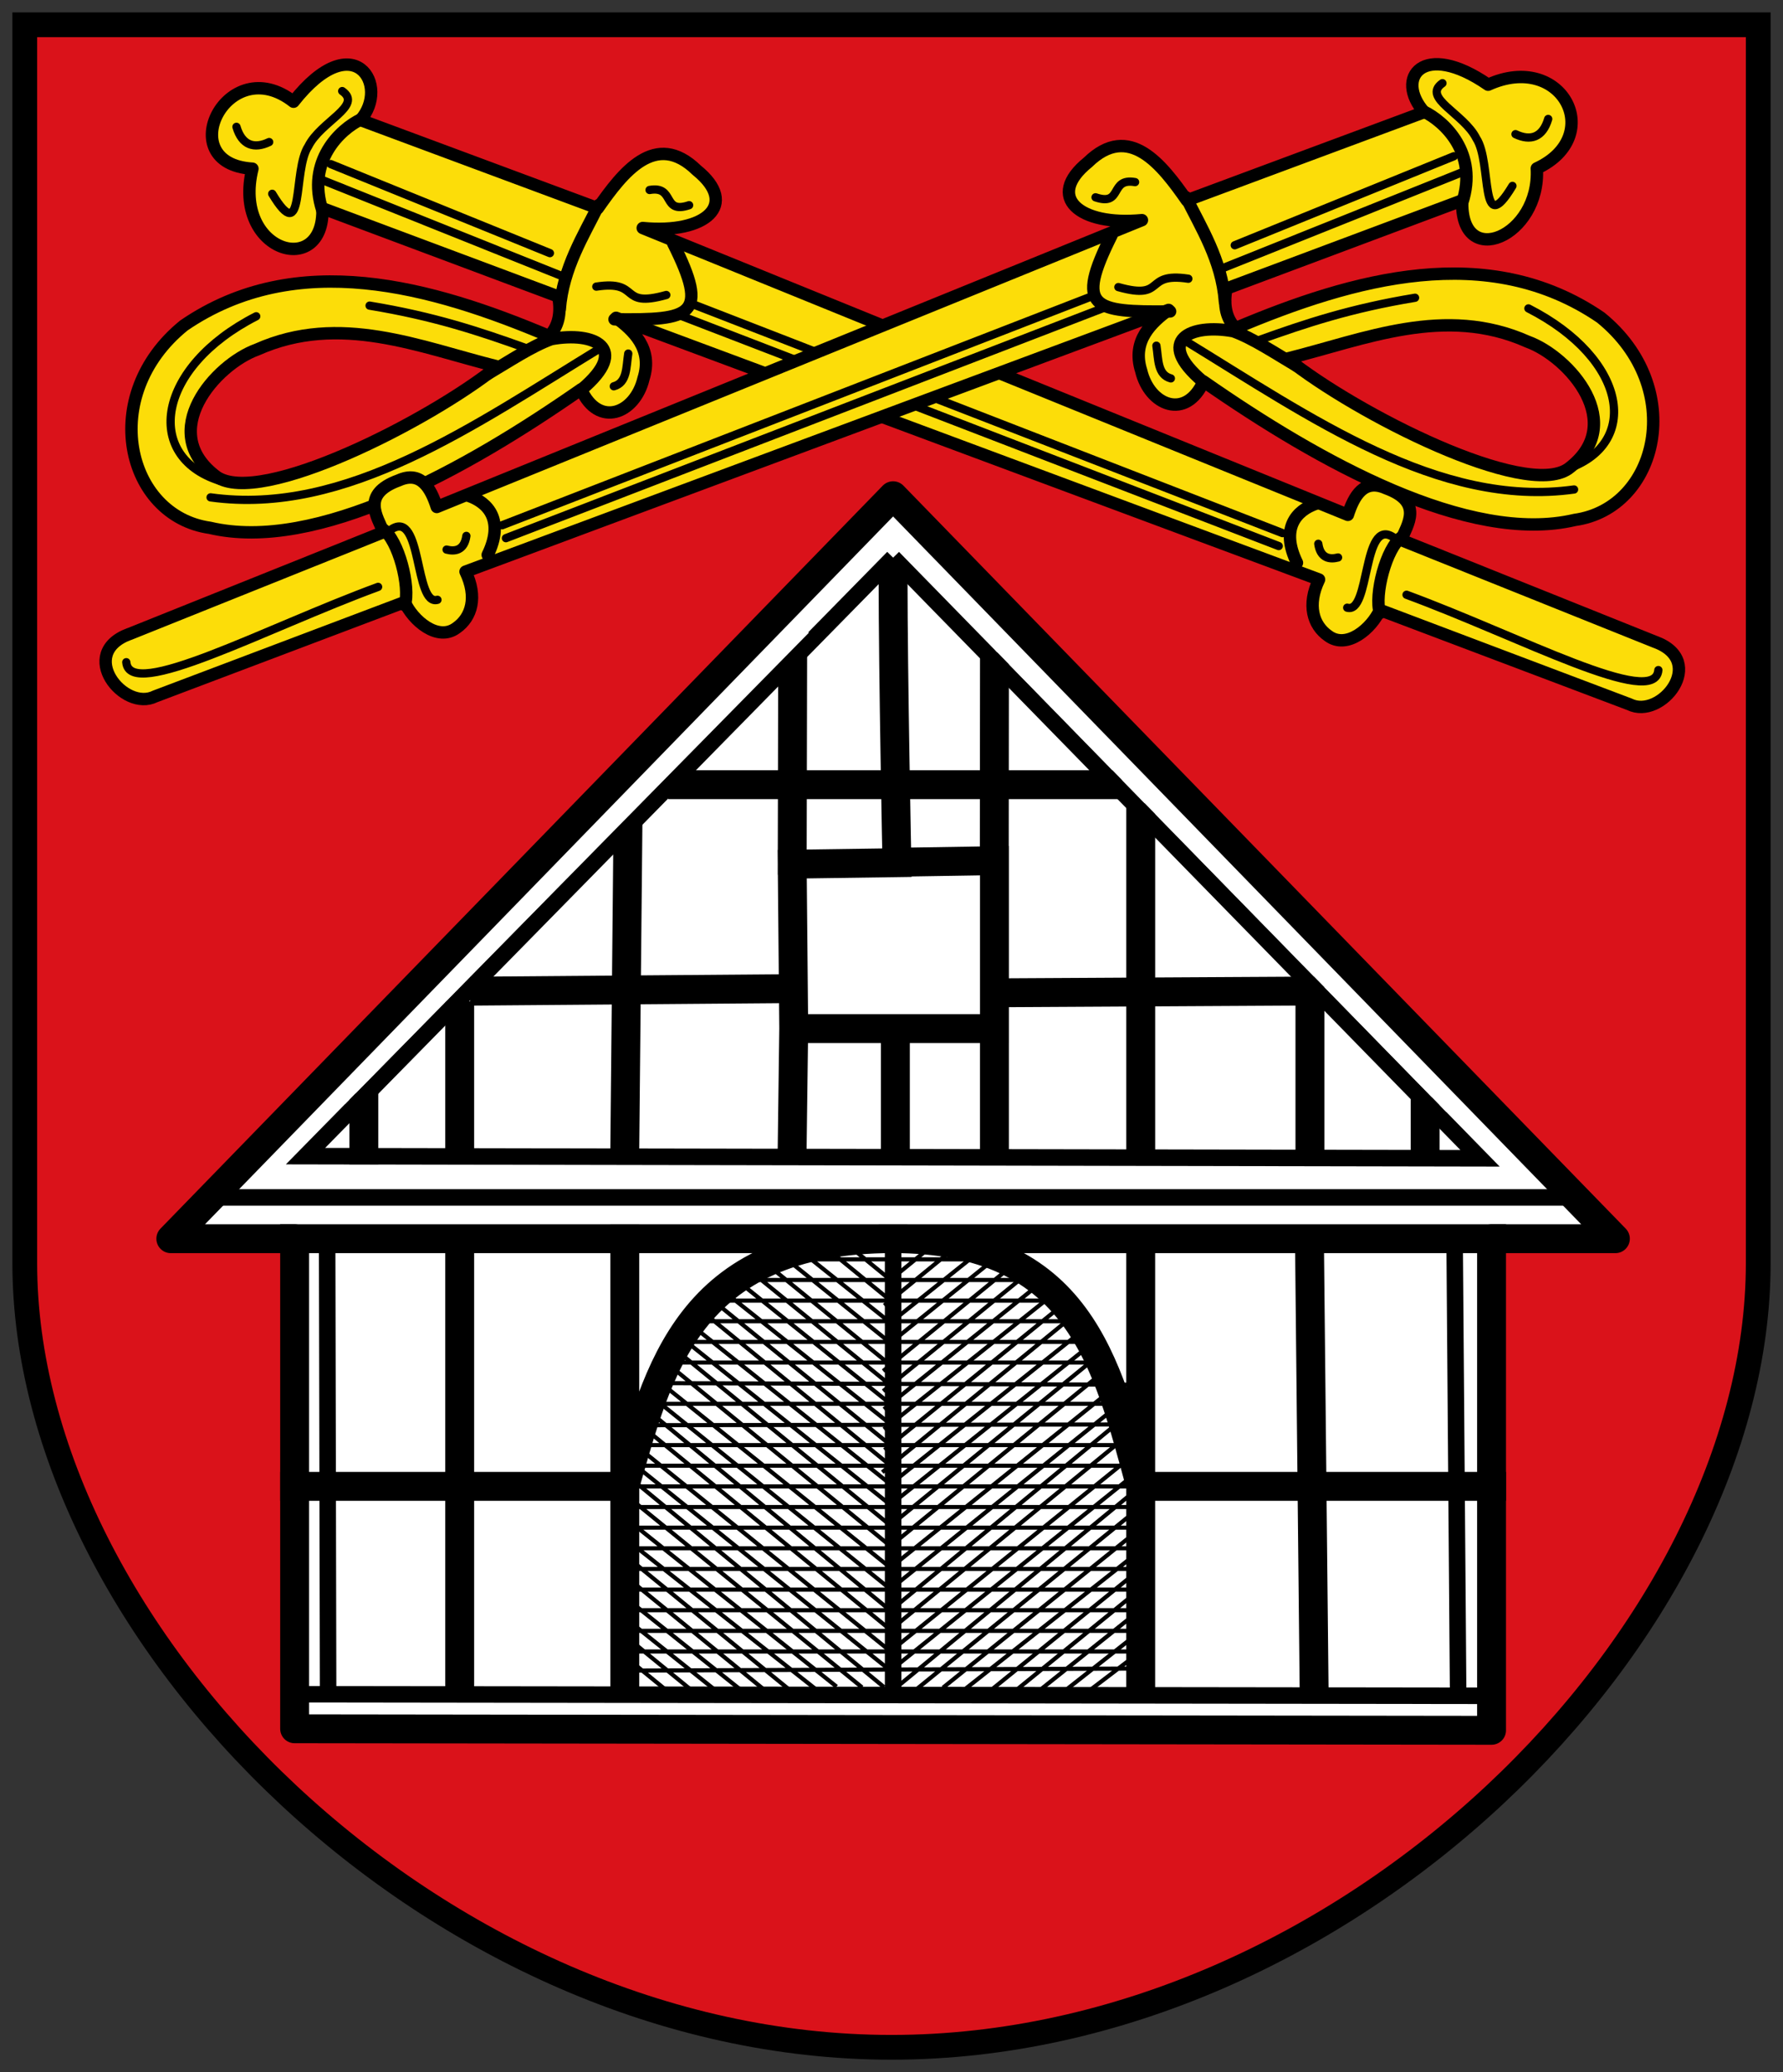 <!-- Created with Inkscape (http://www.inkscape.org/) -->
<svg xmlns:rdf="http://www.w3.org/1999/02/22-rdf-syntax-ns#" xmlns="http://www.w3.org/2000/svg" height="502" width="432" version="1.1" xmlns:cc="http://creativecommons.org/ns#" xmlns:dc="http://purl.org/dc/elements/1.1/">
 <rect width="100%" height="100%" fill="#333333" stroke="none"/>

 <g transform="translate(0,-550.362)">
  <g transform="translate(2.949,-1.475)">
   <path stroke-linejoin="miter" d="m3.051,557.84,420,0,0,300c0,90-100,190-210,190s-210-100-210-190z" stroke="#000" stroke-linecap="butt" stroke-dasharray="none" stroke-width="6" fill="#da121a"/>
   <path stroke-linejoin="round" d="m38.438,851.94,175-180,175,180-30,0,0,119.1-290-0.369,0-118.73z" stroke="#000" stroke-linecap="round" stroke-miterlimit="4" stroke-dasharray="none" stroke-width="7" fill="#FFF"/>
   <path stroke-linejoin="miter" d="m68.438,851.94,290,0m-85,60,85,0m-290,0,80,0m90.56-119.58l75.438-0.419m-200,0l73.56-0.58m-25.562-49.419,103,0m8,8,0,80m-35.44-116.58-0.04,46.91m-48.85-48.18-0.11,48.19m-39.825-6.163-0.737,75.83m65-138.01c0,23.337,0.931,68.901,0.931,68.901l-25.37,0.36,0.369,39.837h48.631v-40.682l-23.371,0.369m99.808,31.217,0,38m-100.44-26.8v26.217m24-28.323,0,29.323m-48.63-29.33-0.37,28.32m-80.562-31.419,0,32m-23.226-9.705,0,10.189m23.226,23.226,0,106.29m40-108,0,108m125-106,0,106m68.912-129.23,0-9.507m-28.018,31.705,1.106,107.03m-102-108c-50,0-56.987,32.415-65,60m65-60c45,0,51.814,29.976,60,60" stroke="#000" stroke-linecap="square" stroke-miterlimit="4" stroke-dasharray="none" stroke-width="7" fill="none"/>
   <path stroke-linejoin="miter" d="m378.44,841.94-330,0m165-155,142.21,145.52-284.58-0.521,142.37-145m-136.89,275.74-0.235-109.49m-5.161,109.12,285.35,0.369m-7.005-109.12,0.834,107.65m-136.89-109.26,0,110" stroke="#000" stroke-linecap="butt" stroke-miterlimit="4" stroke-dasharray="none" stroke-width="4" fill="none"/>
   <path stroke-linejoin="miter" d="m148.44,941.94,125,0m-125,5,125,0m-125,5,125,0m-125-15,125,0m-125-5,125,0m-125-5,125,0m-126.31-5,125,0m-123.69-5,125,0m-125-10,125,0m-120-5,120,0m-122.81-4.816,121.5-0.184m-118.69-5,120,0m-115-5,115,0.369m-115-5.369,105,0m-100-5,100,0m-100-5,95,0m-110,40,125,0m-105-45,85,0m-75-5,70,0m-70-5,65,0m-85,25,55,45m-55-50,55,45m-50-45,50,40m-50-45,50,40m-58.175-12.393,57.607,47.216m-57.607-52.216,57.346,47.346m-55.605-50.083,55.214,44.562m-53.519-48.259,53.259,42.868m-61.955-15.865,55.912,45.521m-55.912-50.521,61.256,50.474m-59.124-52.821,59.906,48.212m-58.733-52.169,58.994,47.69m-64.376-18.332,34.836,28.502m-34.927-33.576,40.905,33.468m-40.562-37.278,47.784,37.784m-47.784-42.784,51.564,41.173m-34.171-92.263,48.874,40.047m-46.658-42.962,46.137,37.57m-43.353-39.656,43.483,34.656m-40.615-37.57,40.615,32.701m-36.314-34.135,36.491,29.75m-33.885-32.534,33.885,27.664m-29.536-29.229,28.552,23.052m-22.422-22.835,22.715,18.172m-66.076,79.428,12.776,10.453m-12.909-15.562,18.483,15.122m-18.557-19.492,22.969,18.375m-23.2-23.56,30.201,24.161m19.47-108.08,17.276,14.135m-13.505-16.05,12.854,10.517m53.5,19.87-55,45m53.306-48.566-53.306,43.566m50-45-50,40m50-45-50,40m58.175-12.393-57.607,47.216m57.607-52.216-57.346,47.346m55.605-50.083-55.214,44.562m53.519-48.259-53.259,42.868m61.955-15.865-55.912,45.521m55.912-50.521-61.256,50.474m59.124-52.821-59.906,48.212m58.733-52.169-58.994,47.69m62.717-16.857-33.177,27.028m33.452-32.102-39.43,31.993m38.903-35.988-45.995,36.364m45.995-41.732-49.905,40.251m34.171-92.263-48.874,40.047m46.658-42.962-46.137,37.57m43.353-39.656-43.483,34.656m40.615-37.57-40.615,32.701m36.314-34.135-36.491,29.75m33.885-32.534-33.885,27.664m29.536-29.229-28.552,23.052m22.422-22.835-22.715,18.172m61.468,82.93-125.03,0.499m127.75-6.53-16.455,12.542m16.345-17.464-20.757,16.347m20.435-21.348-27.436,21.949m-19.47-108.08-17.276,14.135m13.505-16.05-12.854,10.517" stroke="#000" stroke-linecap="butt" stroke-width="1px" fill="none"/>
   <path stroke-linejoin="miter" d="M191.95,704.09,79.589,818.25m159.7-109.9,109.22,111.8" stroke="#FFF" stroke-linecap="butt" stroke-miterlimit="4" stroke-dasharray="none" stroke-width="3" fill="#FFF"/>
   <g stroke-linejoin="round" transform="matrix(-1,0,0,1,426.502,1.91)" stroke="#000" stroke-linecap="round" stroke-dasharray="none" stroke-miterlimit="4">
    <path d="m28.387,155.09,61.567-24.7c-1.442-3.692-5.527-9.184,3.687-12.535,5.379-2.409,7.764,1.887,9.238,6.444l170.85-69.489c-15.238,1.475-23.41-5.653-13.088-14.009,9.992-9.737,17.921,0.576,23.963,9.217l57.512-21.382c-7.287-8.286,1.572-23.041,16.221-4.424,16.035-12.565,29.746,15.056,9.954,16.221,5.013,20.227-17.548,26.714-16.959,9.585l-57.143,21.382c-0.78,4.207,0.043,7.345,2.212,9.585,28.478-12.028,61.164-21.267,88.479-2.581,21.031,17.049,13.925,46.186-6.267,49.032-25.758,6.068-61.972-14.033-89.954-33.548-4.227,9.416-13.098,5.905-15.115-2.581-2.327-7.3,2.549-11.722,6.636-14.747l-170.32,63.406c2.942,6.139,1.482,11.065-2.212,13.641-4.547,3.402-10.568-1.837-12.535-6.267l-60.461,22.857c-7.628,3.813-18.992-10.423-6.267-15.115z" transform="translate(0,550.362)" stroke-width="3" fill="#fcdd09"/>
    <path d="m341.94,578.81c5.114,2.434,13.304,10.149,9.401,22.12m-62.857,43.318c-11.804-9.976-2.987-14.067,7.373-12.166,4.795,1.727,10.234,5.388,15.484,8.479m-26.912-40.922c3.558,7.259,8.635,15.189,9.401,25.253m-27.465-16.037c-8.851,17.679-4.56,18.659,14.194,18.433m-170.14,44.608c5.094,1.684,8.802,6.146,4.793,14.378m-25.438-6.267c3.838,2.58,6.748,14.128,5.346,18.433" stroke-width="3" fill="none"/>
    <path d="m367.19,634.62c10.072,3.639,24.447,19.932,9.806,30.801-10.563,7.277-51.167-13.225-68.057-26.703,18.78-4.683,38.194-13.063,58.251-4.098z" stroke-width="3" fill="#da121a"/>
    <path d="m292.9,616.97,59.355-23.779m-75.023,42.396c0.512,3.189,0.212,7.053,3.502,7.926m3.318-9.217c30.462,18.619,61.549,40.701,94.378,36.129m-11.06-43.871c24.13,12.316,27.309,33.873,9.019,39.797m-74.457-32.055c11.557-4.149,22.418-7.758,37.972-10.323m24.332-39.631c3.601,1.721,6.599,0.83,7.926-3.687m-25.622-8.664c-5.079,3.561,5.203,7.335,8.209,13.371,3.87,5.852,0.716,24.856,8.75,11.514m-67.281,14.378,53.088-21.567m-86.82,9.954c6.652,2.244,3.321-4.787,9.585-3.687m-4.055,25.438c11.736,3.295,5.96-3.707,16.959-2.028m-179.72,65.622c1.89,0.499,4.278,0.314,4.793-3.318m-18.065-1.659c7.361-4.658,5.496,18.713,11.06,17.143m15.668-18.065,143.41-55.668m-142.49,58.802,144.52-55.668m-236.5,85.714c0.799,9.51,33.487-8.111,61.014-18.249" stroke-width="2" fill="none"/>
   </g>
   <path stroke-linejoin="round" d="m28.387,155.09,61.567-24.7c-1.442-3.692-5.527-9.184,3.687-12.535,5.379-2.409,7.764,1.887,9.238,6.444l170.85-69.489c-15.238,1.475-23.41-5.653-13.088-14.009,9.992-9.737,17.921,0.576,23.963,9.217l57.52-21.383c-7.29-8.286-0.27-17.511,15.48-6.636,17.878-8.141,28.64,12.476,11.797,20.276,0.958,16.541-18.654,24.87-18.065,7.742l-57.143,21.382c-0.78,4.207,0.043,7.345,2.212,9.585,28.478-12.028,61.164-21.267,88.479-2.581,21.031,17.049,13.925,46.186-6.267,49.032-25.758,6.068-61.972-14.033-89.954-33.548-4.227,9.416-13.098,5.905-15.115-2.581-2.327-7.3,2.549-11.722,6.636-14.747l-170.34,63.406c2.942,6.139,1.482,11.065-2.212,13.641-4.547,3.402-10.568-1.837-12.535-6.267l-60.461,22.857c-7.628,3.813-18.992-10.423-6.267-15.115z" transform="translate(0,550.362)" stroke="#000" stroke-linecap="round" stroke-miterlimit="4" stroke-dasharray="none" stroke-width="3" fill="#fcdd09"/>
   <path stroke-linejoin="round" d="m341.94,578.81c5.114,2.434,13.304,10.149,9.401,22.12m-62.857,43.318c-11.804-9.976-2.987-14.067,7.373-12.166,4.795,1.727,10.234,5.388,15.484,8.479m-26.912-40.922c3.558,7.259,8.635,15.189,9.401,25.253m-27.465-16.037c-8.851,17.679-4.56,18.659,14.194,18.433m-170.14,44.608c5.094,1.684,8.802,6.146,4.793,14.378m-25.438-6.267c3.838,2.58,6.748,14.128,5.346,18.433" stroke="#000" stroke-linecap="round" stroke-miterlimit="4" stroke-dasharray="none" stroke-width="3" fill="none"/>
   <path stroke-linejoin="round" d="m367.19,634.62c10.072,3.639,24.447,19.932,9.806,30.801-10.563,7.277-51.167-13.225-68.057-26.703,18.78-4.683,38.194-13.063,58.251-4.098z" stroke="#000" stroke-linecap="round" stroke-miterlimit="4" stroke-dasharray="none" stroke-width="3" fill="#da121a"/>
   <path stroke-linejoin="round" d="m292.9,616.97,59.355-23.779m-75.023,42.396c0.512,3.189,0.212,7.053,3.502,7.926m3.318-9.217c30.462,18.619,61.549,40.701,94.378,36.129m-11.06-43.871c24.13,12.316,27.309,33.09,9.019,39.015m-74.457-31.273c11.557-4.149,22.418-7.758,37.972-10.323m24.332-39.631c3.601,1.721,6.599,0.83,7.926-3.687m-25.622-8.664c-5.079,3.561,5.203,7.335,8.209,13.371,3.87,5.852,0.716,24.856,8.75,11.514m-67.281,14.378,53.088-21.567m-86.82,9.954c6.652,2.244,3.321-4.787,9.585-3.687m-4.055,25.438c11.736,3.295,5.96-3.707,16.959-2.028m-179.72,65.622c1.89,0.499,4.278,0.314,4.793-3.318m-18.065-1.659c7.361-4.658,5.496,18.713,11.06,17.143m15.668-18.065,143.41-55.668m-142.49,58.802,144.52-55.668m-236.5,85.714c0.799,9.51,33.487-8.111,61.014-18.249" stroke="#000" stroke-linecap="round" stroke-miterlimit="4" stroke-dasharray="none" stroke-width="2" fill="none"/>
  </g>
 </g>
</svg>
